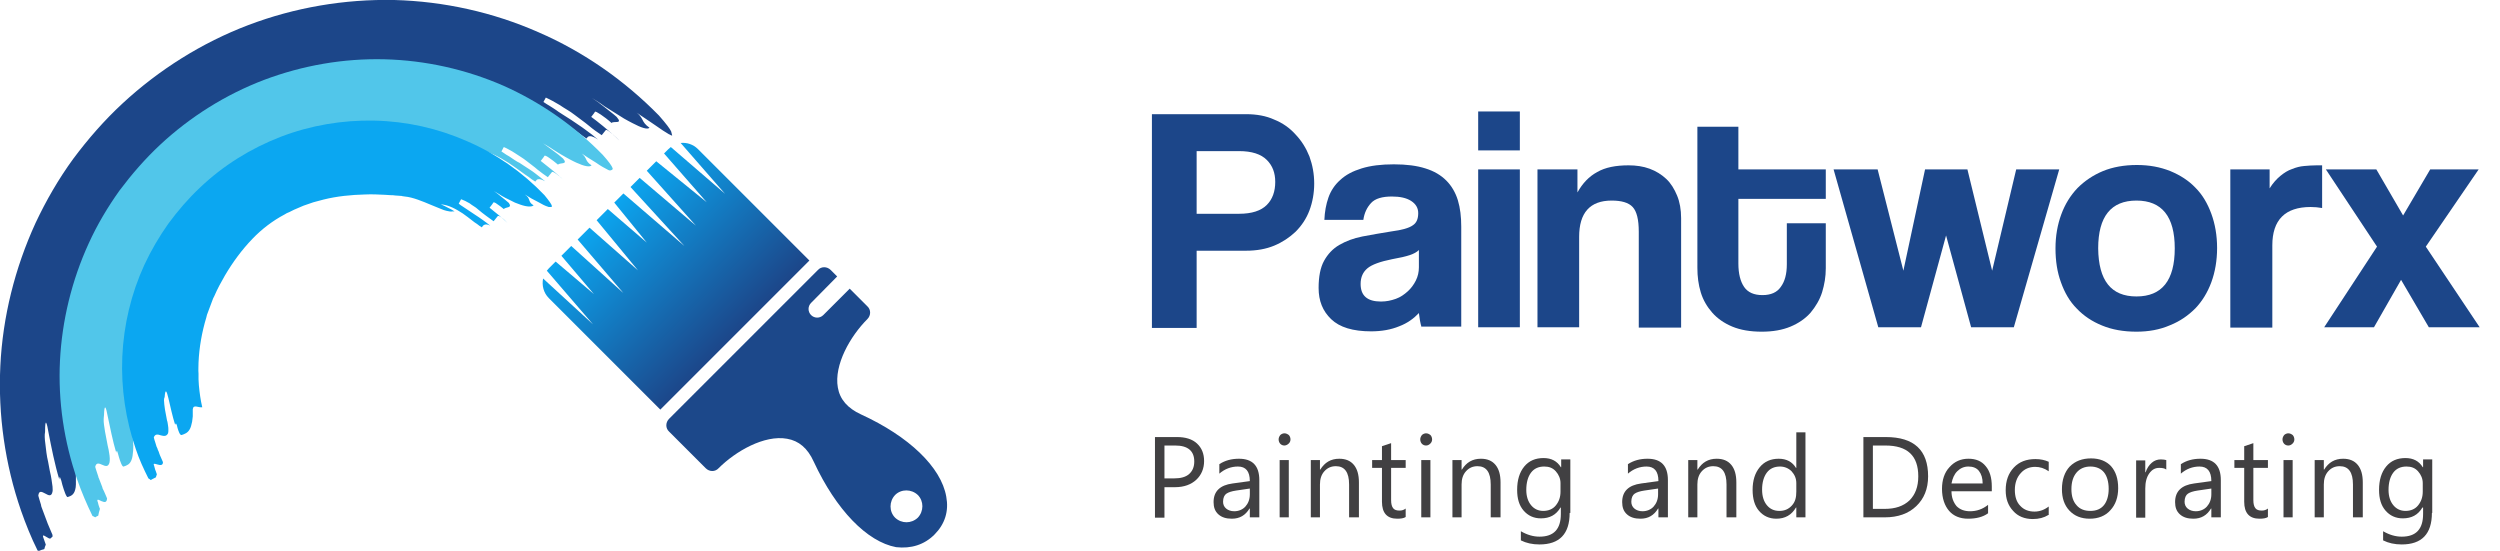 <?xml version="1.0" encoding="utf-8"?>
<!-- Generator: Adobe Illustrator 21.1.0, SVG Export Plug-In . SVG Version: 6.00 Build 0)  -->
<svg version="1.1" id="Layer_1" xmlns="http://www.w3.org/2000/svg" xmlns:xlink="http://www.w3.org/1999/xlink" x="0px" y="0px"
	 viewBox="0 0 737.9 162.6" style="enable-background:new 0 0 737.9 162.6;" xml:space="preserve">
<style type="text/css">
	.st0{enable-background:new    ;}
	.st1{fill:#1C4689;}
	.st2{fill:#414042;}
	.st3{fill:#1C488A;}
	.st4{fill:url(#SVGID_1_);}
	.st5{fill:#51C6EA;}
	.st6{fill:#0BA7F1;}
</style>
<g class="st0">
	<path class="st1" d="M340,96.6V33.7h27.8c3.1,0,5.9,0.5,8.3,1.6c2.5,1,4.6,2.5,6.3,4.4c1.8,1.9,3.1,4,4.1,6.5
		c0.9,2.5,1.4,5.1,1.4,8c0,2.8-0.5,5.5-1.4,7.9c-0.9,2.4-2.3,4.5-4.1,6.3c-1.8,1.7-3.9,3.1-6.3,4.1s-5.2,1.5-8.3,1.5h-14.6v22.8H340
		z M365.7,63.1c3.8,0,6.5-0.9,8.2-2.6c1.7-1.7,2.5-4,2.5-6.8c0-2.7-0.8-4.8-2.5-6.5c-1.7-1.7-4.4-2.6-8.2-2.6h-12.5v18.5H365.7z"/>
	<path class="st1" d="M419.6,96.6c-0.4-1.2-0.6-2.6-0.8-4.2c-1.5,1.6-3.4,3-5.8,3.9c-2.4,1-5.2,1.5-8.3,1.5c-5.4,0-9.3-1.2-11.8-3.6
		c-2.5-2.4-3.7-5.4-3.7-9.2c0-3.3,0.5-6,1.6-8c1.1-2,2.6-3.6,4.5-4.7s4.2-2,6.8-2.5c2.6-0.5,5.5-1,8.6-1.5c3.1-0.4,5.2-1,6.3-1.8
		c1.1-0.7,1.6-1.9,1.6-3.6c0-1.5-0.7-2.7-2.1-3.6c-1.4-0.9-3.3-1.3-5.7-1.3c-2.8,0-4.9,0.6-6.1,1.9c-1.2,1.3-2,2.9-2.3,5h-11.5
		c0.1-2.4,0.5-4.6,1.2-6.6c0.7-2,1.9-3.8,3.5-5.2c1.6-1.5,3.7-2.6,6.3-3.4c2.6-0.8,5.7-1.2,9.5-1.2c3.7,0,6.8,0.4,9.3,1.2
		c2.6,0.8,4.6,2,6.2,3.6c1.5,1.5,2.7,3.5,3.4,5.8c0.7,2.3,1,4.9,1,7.8v29.5H419.6z M418.8,73.8c-0.6,0.6-1.5,1.1-2.7,1.5
		c-1.2,0.4-2.9,0.8-5.2,1.2c-3.5,0.7-6,1.6-7.3,2.7c-1.3,1.1-2,2.6-2,4.6c0,3.5,2,5.2,6,5.2c1.6,0,3-0.3,4.4-0.8
		c1.4-0.5,2.5-1.3,3.5-2.2c1-0.9,1.8-2,2.4-3.2c0.6-1.2,0.9-2.5,0.9-3.9L418.8,73.8z"/>
	<path class="st1" d="M436.3,44.4V32.9h12.3v11.5H436.3z M436.3,96.6V50h12.3v46.6H436.3z"/>
	<path class="st1" d="M483.7,96.6V68.4c0-3.6-0.6-6-1.8-7.3c-1.2-1.3-3.3-1.9-6.2-1.9c-6.4,0-9.6,3.6-9.6,10.7v26.7h-12.3V50h11.8
		v6.8c1.5-2.7,3.4-4.7,5.8-6c2.4-1.4,5.5-2,9.3-2c2.2,0,4.3,0.3,6.2,1c1.9,0.7,3.5,1.7,4.9,3c1.4,1.3,2.4,3,3.2,4.9
		c0.8,1.9,1.2,4.2,1.2,6.7v32.3H483.7z"/>
	<path class="st1" d="M527.4,65.9h11.5v13.3c0,2.5-0.4,4.8-1.1,7.1c-0.7,2.2-1.9,4.2-3.4,6c-1.5,1.7-3.5,3.1-5.9,4.1
		s-5.2,1.5-8.5,1.5c-3.4,0-6.3-0.5-8.7-1.5c-2.4-1-4.4-2.4-5.9-4.1c-1.5-1.7-2.7-3.7-3.4-6c-0.7-2.3-1-4.7-1-7.2V37.4h12.1V50h25.8
		v8.7h-25.8v19.1c0,3,0.6,5.3,1.7,6.9c1.1,1.6,2.9,2.4,5.4,2.4c2.5,0,4.3-0.8,5.4-2.4c1.2-1.6,1.8-3.8,1.8-6.7V65.9z"/>
	<path class="st1" d="M581.8,96.6l-7.4-27.1l-7.4,27.1h-12.6L541.2,50h13l7.6,29.9l6.4-29.9h12.5l7.3,29.9l7.1-29.9h12.7l-13.4,46.6
		H581.8z"/>
	<path class="st1" d="M630.6,97.9c-3.8,0-7.2-0.6-10.1-1.8c-3-1.2-5.5-2.9-7.5-5c-2.1-2.1-3.6-4.7-4.7-7.8c-1.1-3-1.6-6.3-1.6-10
		c0-3.7,0.6-7,1.7-10c1.1-3,2.7-5.6,4.8-7.8c2.1-2.1,4.6-3.8,7.5-5c2.9-1.2,6.3-1.8,10-1.8c3.7,0,6.9,0.6,9.9,1.8
		c2.9,1.2,5.4,2.8,7.4,4.9c2.1,2.1,3.6,4.7,4.7,7.7s1.7,6.4,1.7,10.1c0,3.7-0.6,7.1-1.7,10.1c-1.1,3-2.7,5.6-4.7,7.7
		c-2.1,2.1-4.5,3.8-7.5,5C637.5,97.3,634.2,97.9,630.6,97.9z M630.6,87.5c7.5,0,11.3-4.7,11.3-14.2c0-9.4-3.8-14.1-11.3-14.1
		c-7.5,0-11.3,4.7-11.3,14.1C619.4,82.8,623.1,87.5,630.6,87.5z"/>
	<path class="st1" d="M658.3,96.6V50h11.6v5.6c1-1.6,2.1-2.8,3.2-3.7c1.1-0.9,2.2-1.6,3.4-2c1.2-0.5,2.4-0.8,3.6-0.9
		c1.2-0.1,2.4-0.2,3.7-0.2h1.6v12.6c-1.1-0.2-2.3-0.3-3.4-0.3c-7.5,0-11.3,3.8-11.3,11.3v24.3H658.3z"/>
	<path class="st1" d="M716.9,96.6l-8.2-14l-8,14H686l15.6-23.8L686.5,50h14.9l7.9,13.6l8-13.6h14.3L716,72.8l15.9,23.8H716.9z"/>
</g>
<g>
	<g class="st0">
		<path class="st2" d="M343.7,143.8v9h-2.8V129h6.5c2.5,0,4.5,0.6,5.9,1.9s2.1,3,2.1,5.2c0,2.2-0.8,4.1-2.3,5.5
			c-1.5,1.4-3.6,2.2-6.3,2.2H343.7z M343.7,131.5v9.7h2.9c1.9,0,3.4-0.4,4.4-1.3s1.5-2.1,1.5-3.7c0-3.1-1.9-4.7-5.6-4.7H343.7z"/>
		<path class="st2" d="M371.6,152.7h-2.7v-2.6h-0.1c-1.2,2-2.9,3-5.2,3c-1.7,0-3-0.4-4-1.3c-1-0.9-1.4-2.1-1.4-3.6
			c0-3.2,1.9-5,5.6-5.5l5.1-0.7c0-2.9-1.2-4.3-3.5-4.3c-2,0-3.9,0.7-5.5,2.1V137c1.7-1.1,3.6-1.6,5.8-1.6c4,0,6,2.1,6,6.3V152.7z
			 M368.9,144.2l-4.1,0.6c-1.3,0.2-2.2,0.5-2.8,0.9c-0.6,0.4-1,1.2-1,2.4c0,0.8,0.3,1.5,0.9,2c0.6,0.5,1.4,0.8,2.4,0.8
			c1.3,0,2.5-0.5,3.3-1.4s1.3-2.1,1.3-3.6V144.2z"/>
		<path class="st2" d="M379.1,131.5c-0.5,0-0.9-0.2-1.2-0.5c-0.3-0.3-0.5-0.8-0.5-1.3c0-0.5,0.2-0.9,0.5-1.3
			c0.3-0.3,0.8-0.5,1.2-0.5c0.5,0,0.9,0.2,1.3,0.5c0.3,0.3,0.5,0.8,0.5,1.3c0,0.5-0.2,0.9-0.5,1.2
			C380,131.3,379.5,131.5,379.1,131.5z M380.4,152.7h-2.7v-16.9h2.7V152.7z"/>
		<path class="st2" d="M400.9,152.7h-2.7v-9.7c0-3.6-1.3-5.4-3.9-5.4c-1.4,0-2.5,0.5-3.4,1.5c-0.9,1-1.3,2.3-1.3,3.9v9.7h-2.7v-16.9
			h2.7v2.8h0.1c1.3-2.1,3.1-3.2,5.6-3.2c1.9,0,3.3,0.6,4.3,1.8c1,1.2,1.5,2.9,1.5,5.2V152.7z"/>
		<path class="st2" d="M414.9,152.6c-0.6,0.4-1.5,0.5-2.5,0.5c-3,0-4.5-1.7-4.5-5v-10H405v-2.3h2.9v-4.1l2.7-0.9v5h4.3v2.3h-4.3v9.5
			c0,1.1,0.2,1.9,0.6,2.4c0.4,0.5,1,0.7,1.9,0.7c0.7,0,1.3-0.2,1.8-0.6V152.6z"/>
		<path class="st2" d="M420.9,131.5c-0.5,0-0.9-0.2-1.2-0.5c-0.3-0.3-0.5-0.8-0.5-1.3c0-0.5,0.2-0.9,0.5-1.3
			c0.3-0.3,0.8-0.5,1.2-0.5c0.5,0,0.9,0.2,1.3,0.5c0.3,0.3,0.5,0.8,0.5,1.3c0,0.5-0.2,0.9-0.5,1.2
			C421.8,131.3,421.4,131.5,420.9,131.5z M422.2,152.7h-2.7v-16.9h2.7V152.7z"/>
		<path class="st2" d="M442.7,152.7H440v-9.7c0-3.6-1.3-5.4-3.9-5.4c-1.4,0-2.5,0.5-3.4,1.5c-0.9,1-1.3,2.3-1.3,3.9v9.7h-2.7v-16.9
			h2.7v2.8h0.1c1.3-2.1,3.1-3.2,5.6-3.2c1.9,0,3.3,0.6,4.3,1.8c1,1.2,1.5,2.9,1.5,5.2V152.7z"/>
		<path class="st2" d="M463.3,151.4c0,6.2-3,9.3-8.9,9.3c-2.1,0-3.9-0.4-5.5-1.2v-2.7c1.9,1.1,3.7,1.6,5.5,1.6
			c4.2,0,6.3-2.2,6.3-6.7v-1.9h-0.1c-1.3,2.2-3.2,3.2-5.8,3.2c-2.1,0-3.8-0.8-5.1-2.3c-1.3-1.5-1.9-3.5-1.9-6.1
			c0-2.9,0.7-5.2,2.1-6.9c1.4-1.7,3.3-2.5,5.7-2.5c2.3,0,4,0.9,5.1,2.7h0.1v-2.3h2.7V151.4z M460.6,145.1v-2.5
			c0-1.3-0.5-2.5-1.4-3.5c-0.9-1-2-1.4-3.4-1.4c-1.7,0-3,0.6-3.9,1.8c-0.9,1.2-1.4,2.9-1.4,5.1c0,1.9,0.5,3.4,1.4,4.5
			s2.1,1.7,3.6,1.7c1.5,0,2.8-0.5,3.7-1.6S460.6,146.8,460.6,145.1z"/>
		<path class="st2" d="M492.2,152.7h-2.7v-2.6h-0.1c-1.2,2-2.9,3-5.2,3c-1.7,0-3-0.4-4-1.3c-1-0.9-1.4-2.1-1.4-3.6
			c0-3.2,1.9-5,5.6-5.5l5.1-0.7c0-2.9-1.2-4.3-3.5-4.3c-2,0-3.9,0.7-5.5,2.1V137c1.7-1.1,3.6-1.6,5.8-1.6c4,0,6,2.1,6,6.3V152.7z
			 M489.4,144.2l-4.1,0.6c-1.3,0.2-2.2,0.5-2.8,0.9s-1,1.2-1,2.4c0,0.8,0.3,1.5,0.9,2c0.6,0.5,1.4,0.8,2.4,0.8
			c1.3,0,2.5-0.5,3.3-1.4s1.3-2.1,1.3-3.6V144.2z"/>
		<path class="st2" d="M512.3,152.7h-2.7v-9.7c0-3.6-1.3-5.4-3.9-5.4c-1.4,0-2.5,0.5-3.4,1.5c-0.9,1-1.3,2.3-1.3,3.9v9.7h-2.7v-16.9
			h2.7v2.8h0.1c1.3-2.1,3.1-3.2,5.6-3.2c1.9,0,3.3,0.6,4.3,1.8c1,1.2,1.5,2.9,1.5,5.2V152.7z"/>
		<path class="st2" d="M532.9,152.7h-2.7v-2.9h-0.1c-1.3,2.2-3.2,3.3-5.8,3.3c-2.1,0-3.8-0.8-5.1-2.3c-1.3-1.5-1.9-3.6-1.9-6.2
			c0-2.8,0.7-5,2.1-6.7s3.3-2.5,5.6-2.5c2.3,0,4,0.9,5.1,2.7h0.1v-10.5h2.7V152.7z M530.2,145.1v-2.5c0-1.4-0.5-2.5-1.4-3.5
			c-0.9-0.9-2.1-1.4-3.4-1.4c-1.7,0-3,0.6-3.9,1.8c-0.9,1.2-1.4,2.9-1.4,5c0,2,0.5,3.5,1.4,4.6c0.9,1.1,2.1,1.7,3.7,1.7
			c1.5,0,2.7-0.5,3.7-1.6S530.2,146.8,530.2,145.1z"/>
		<path class="st2" d="M550,152.7V129h6.6c8.4,0,12.5,3.9,12.5,11.6c0,3.7-1.2,6.6-3.5,8.8c-2.3,2.2-5.4,3.3-9.3,3.3H550z
			 M552.8,131.5v18.7h3.5c3.1,0,5.5-0.8,7.3-2.5c1.7-1.7,2.6-4,2.6-7.1c0-6.1-3.2-9.1-9.7-9.1H552.8z"/>
		<path class="st2" d="M588,145h-12c0,1.9,0.6,3.3,1.5,4.4c1,1,2.3,1.5,4,1.5c1.9,0,3.7-0.6,5.3-1.9v2.5c-1.5,1.1-3.5,1.6-5.9,1.6
			c-2.4,0-4.3-0.8-5.6-2.3s-2.1-3.7-2.1-6.5c0-2.6,0.7-4.8,2.2-6.4c1.5-1.7,3.4-2.5,5.6-2.5s3.9,0.7,5.1,2.2c1.2,1.4,1.8,3.4,1.8,6
			V145z M585.2,142.7c0-1.6-0.4-2.8-1.1-3.7c-0.7-0.9-1.8-1.3-3.1-1.3c-1.3,0-2.4,0.5-3.3,1.4c-0.9,0.9-1.4,2.1-1.7,3.6H585.2z"/>
		<path class="st2" d="M604.6,152c-1.3,0.8-2.8,1.2-4.6,1.2c-2.4,0-4.4-0.8-5.8-2.4c-1.5-1.6-2.2-3.6-2.2-6.1c0-2.8,0.8-5,2.4-6.7
			c1.6-1.7,3.7-2.5,6.4-2.5c1.5,0,2.8,0.3,3.9,0.8v2.8c-1.3-0.9-2.6-1.3-4-1.3c-1.7,0-3.2,0.6-4.3,1.9c-1.1,1.2-1.7,2.9-1.7,4.9
			c0,2,0.5,3.6,1.6,4.7c1,1.1,2.4,1.7,4.2,1.7c1.5,0,2.9-0.5,4.2-1.5V152z"/>
		<path class="st2" d="M616.8,153.1c-2.5,0-4.5-0.8-6-2.4c-1.5-1.6-2.2-3.7-2.2-6.3c0-2.8,0.8-5.1,2.3-6.7c1.6-1.6,3.7-2.4,6.3-2.4
			c2.5,0,4.5,0.8,5.9,2.3c1.4,1.6,2.1,3.7,2.1,6.5c0,2.7-0.8,4.9-2.3,6.5C621.4,152.3,619.3,153.1,616.8,153.1z M617,137.7
			c-1.7,0-3.1,0.6-4.1,1.8c-1,1.2-1.5,2.8-1.5,4.9c0,2,0.5,3.6,1.5,4.7c1,1.2,2.4,1.7,4.1,1.7c1.8,0,3.1-0.6,4-1.7
			c0.9-1.1,1.4-2.8,1.4-4.8c0-2.1-0.5-3.8-1.4-4.9C620.1,138.3,618.7,137.7,617,137.7z"/>
		<path class="st2" d="M639.4,138.6c-0.5-0.4-1.2-0.5-2.1-0.5c-1.2,0-2.1,0.5-2.9,1.6c-0.8,1.1-1.2,2.6-1.2,4.5v8.6h-2.7v-16.9h2.7
			v3.5h0.1c0.4-1.2,1-2.1,1.8-2.8c0.8-0.7,1.7-1,2.7-1c0.7,0,1.2,0.1,1.6,0.2V138.6z"/>
		<path class="st2" d="M655.4,152.7h-2.7v-2.6h-0.1c-1.2,2-2.9,3-5.2,3c-1.7,0-3-0.4-4-1.3c-1-0.9-1.4-2.1-1.4-3.6
			c0-3.2,1.9-5,5.6-5.5l5.1-0.7c0-2.9-1.2-4.3-3.5-4.3c-2,0-3.9,0.7-5.5,2.1V137c1.7-1.1,3.6-1.6,5.8-1.6c4,0,6,2.1,6,6.3V152.7z
			 M652.7,144.2l-4.1,0.6c-1.3,0.2-2.2,0.5-2.8,0.9c-0.6,0.4-1,1.2-1,2.4c0,0.8,0.3,1.5,0.9,2c0.6,0.5,1.4,0.8,2.4,0.8
			c1.3,0,2.5-0.5,3.3-1.4s1.3-2.1,1.3-3.6V144.2z"/>
		<path class="st2" d="M669.4,152.6c-0.6,0.4-1.5,0.5-2.5,0.5c-3,0-4.5-1.7-4.5-5v-10h-2.9v-2.3h2.9v-4.1l2.7-0.9v5h4.3v2.3h-4.3
			v9.5c0,1.1,0.2,1.9,0.6,2.4s1,0.7,1.9,0.7c0.7,0,1.3-0.2,1.8-0.6V152.6z"/>
		<path class="st2" d="M675.4,131.5c-0.5,0-0.9-0.2-1.2-0.5c-0.3-0.3-0.5-0.8-0.5-1.3c0-0.5,0.2-0.9,0.5-1.3
			c0.3-0.3,0.8-0.5,1.2-0.5c0.5,0,0.9,0.2,1.3,0.5c0.3,0.3,0.5,0.8,0.5,1.3c0,0.5-0.2,0.9-0.5,1.2
			C676.3,131.3,675.9,131.5,675.4,131.5z M676.7,152.7H674v-16.9h2.7V152.7z"/>
		<path class="st2" d="M697.2,152.7h-2.7v-9.7c0-3.6-1.3-5.4-3.9-5.4c-1.4,0-2.5,0.5-3.4,1.5c-0.9,1-1.3,2.3-1.3,3.9v9.7h-2.7v-16.9
			h2.7v2.8h0.1c1.3-2.1,3.1-3.2,5.6-3.2c1.9,0,3.3,0.6,4.3,1.8c1,1.2,1.5,2.9,1.5,5.2V152.7z"/>
		<path class="st2" d="M717.8,151.4c0,6.2-3,9.3-8.9,9.3c-2.1,0-3.9-0.4-5.5-1.2v-2.7c1.9,1.1,3.7,1.6,5.5,1.6
			c4.2,0,6.3-2.2,6.3-6.7v-1.9H715c-1.3,2.2-3.2,3.2-5.8,3.2c-2.1,0-3.8-0.8-5.1-2.3s-1.9-3.5-1.9-6.1c0-2.9,0.7-5.2,2.1-6.9
			c1.4-1.7,3.3-2.5,5.7-2.5c2.3,0,4,0.9,5.1,2.7h0.1v-2.3h2.7V151.4z M715.1,145.1v-2.5c0-1.3-0.5-2.5-1.4-3.5c-0.9-1-2-1.4-3.4-1.4
			c-1.7,0-3,0.6-3.9,1.8c-0.9,1.2-1.4,2.9-1.4,5.1c0,1.9,0.5,3.4,1.4,4.5c0.9,1.1,2.1,1.7,3.6,1.7c1.5,0,2.8-0.5,3.7-1.6
			S715.1,146.8,715.1,145.1z"/>
	</g>
</g>
<g>
	<g>
		<path class="st3" d="M275.8,157.8L275.8,157.8c3.1-3.1,4.3-6.9,3.5-11.2c-1.5-8.7-11-17.8-25.2-24.3c-3.9-1.8-6.2-4.4-6.8-7.9
			c-1.2-6.7,3.7-15.2,8.7-20.2c1.1-1.1,1.1-2.8,0-3.8l-5.2-5.2L243,93c-1,1-2.6,1-3.6,0s-1-2.6,0-3.6l7.7-7.8l-1.9-1.9
			c-1.1-1.1-2.8-1.1-3.8,0l-43.9,43.9c-1.1,1.1-1.1,2.8,0,3.8l10.8,10.8c1.1,1.1,2.8,1.1,3.8,0c5-5,13.5-9.9,20.2-8.7
			c3.5,0.6,6.1,2.8,7.9,6.8c6.6,14.2,15.7,23.6,24.3,25.2C268.9,162,272.8,160.8,275.8,157.8L275.8,157.8z M264.2,152.8
			c-1.8-1.8-1.8-4.8,0-6.7c1.8-1.8,4.8-1.8,6.7,0c1.8,1.8,1.8,4.8,0,6.7C269,154.6,266.1,154.6,264.2,152.8L264.2,152.8z"/>
		
			<linearGradient id="SVGID_1_" gradientUnits="userSpaceOnUse" x1="178.669" y1="103.033" x2="217.094" y2="65.135" gradientTransform="matrix(1 0 0 -1 0 164)">
			<stop  offset="0" style="stop-color:#0BA7F1"/>
			<stop  offset="0.16" style="stop-color:#0E97E0"/>
			<stop  offset="1" style="stop-color:#1C4689"/>
		</linearGradient>
		<path class="st4" d="M206,44c-1.4-1.4-3.3-2-5.1-1.8l13.1,15l-16-13.8c-0.2,0.2-0.5,0.4-0.7,0.6l-1.3,1.3l12.6,14.4l-14.9-12.1
			l-2.8,2.8l14.5,16.2l-16.6-14.1l-2.7,2.7L202,72.6l-18-15.5l-2.7,2.7l9.6,11.8l-11.5-9.9l-3.3,3.3l12.2,14.8L174,67.2l-3.5,3.5
			L184,86.5l-15.4-13.9l-2.9,2.9l9.6,11.3L164,77.2l-2,2c-0.2,0.2-0.4,0.5-0.6,0.7L175,95.7l-14.7-13.5c-0.4,2,0.1,4.2,1.7,5.8
			l32.9,32.9l0.1-0.1l43.9-43.9L206,44z"/>
	</g>
	<g>
		<path class="st1" d="M181.3,40c0.5,0.5,1,1,1.5,1.5C182.5,41.1,181.9,40.6,181.3,40z"/>
		<path class="st1" d="M198.1,38.8c-0.3-0.7-1.4-2.2-3.6-4.7c-10.1-10.3-22.2-18.8-35.6-24.6C145.5,3.6,131,0.4,116.4,0
			C101.7-0.3,87,2.2,73.3,7.4S46.9,20.6,36.2,30.5C30.8,35.5,26,41,21.6,46.9c-4.3,5.9-8,12.3-11.1,18.9C4.4,79.1,0.8,93.5,0.1,108
			s1.4,29.1,6.1,42.7c1.4,4,3,8,4.9,11.8c0.1,0,0.3,0.1,0.4,0.1c0.5-0.2,1-0.4,1.5-0.5l0.1-0.1c0.1-0.4,0.2-0.8,0.4-1.2
			c0,0,0,0,0-0.1c-0.2-0.6-0.4-1.2-0.6-1.7c-0.6-1.5,0.1-0.9,1-0.4c0.3,0.2,0.7,0.4,0.9,0.4c0.2-0.2,0.5-0.4,0.7-0.6
			c0-0.1,0-0.3,0-0.5c-0.3-0.7-0.7-1.6-1.1-2.6c-0.1-0.2-0.2-0.5-0.3-0.7c-0.1-0.3-0.2-0.5-0.3-0.8c-0.2-0.5-0.4-1.1-0.6-1.6
			c-0.2-0.5-0.4-1.1-0.6-1.6c-0.1-0.3-0.2-0.5-0.3-0.8s-0.2-0.5-0.2-0.8c-0.3-1-0.6-1.9-0.8-2.7c0.2-1.7,1.1-1.1,2.1-0.6
			c0.9,0.5,1.8,1,2.1-0.6c0.1-0.4,0-0.9,0-1.5c-0.1-0.6-0.2-1.3-0.3-2.1s-0.3-1.6-0.5-2.5s-0.3-1.8-0.5-2.7s-0.4-1.8-0.5-2.7
			s-0.2-1.7-0.3-2.5s-0.2-1.5-0.2-2.1s0-1.1,0.1-1.5c0-4.4,0.5-3,1.1,0.6c0.7,3.6,1.8,9.2,3.1,13.4c0-0.8,0.2-0.8,0.3-0.4
			c0.1,0.2,0.2,0.5,0.3,0.8c0.1,0.3,0.2,0.8,0.3,1.2c0.5,1.7,1.2,3.8,1.6,3.6c0.9-0.3,1.8-0.6,2.2-2.2c0.1-0.4,0.2-0.9,0.2-1.5
			c0-0.3,0-0.6,0-0.9c0-0.3,0-0.7,0-1.1c0-0.8,0-1.7-0.1-2.8c0-0.5-0.1-1.1-0.1-1.7c0-0.6-0.1-1.2-0.1-1.9c-0.1-1.4,0.4-1.5,1-1.2
			c0.6,0.2,1.3,0.7,1.8,0.6c-0.1-0.5-0.2-1-0.3-1.4l-0.2-0.7c0-0.2-0.1-0.5-0.1-0.7c-0.2-1-0.3-2-0.5-2.9l-0.1-0.7l-0.1-0.7
			l-0.2-1.5l-0.2-1.5c0-0.2-0.1-0.5-0.1-0.7v-0.7c-0.1-1-0.1-2-0.2-3c0-0.5,0-1-0.1-1.5v-1.5V115c0-0.5,0-1,0-1.5c0-1,0.1-2,0.1-3
			c0.1-1,0.1-2,0.2-3c0-0.5,0.1-1,0.1-1.5l0.2-1.5c0.1-1,0.2-2,0.4-3c0.2-1,0.3-2,0.5-3c0.8-4,1.7-8,3-11.9l0.5-1.5
			c0.1-0.5,0.3-1,0.5-1.5l1-2.9l1.2-2.8c0.2-0.5,0.4-1,0.6-1.4l0.7-1.4c0.4-0.9,0.9-1.9,1.3-2.8c0.5-0.9,1-1.8,1.4-2.7
			c0.5-0.9,1-1.8,1.5-2.7l0.8-1.3c0.3-0.4,0.5-0.9,0.8-1.3C42,57.4,47.1,51,52.9,45.4c4.8-4.7,10.6-8.9,17-12.3
			c0.8-0.5,1.6-0.8,2.4-1.2c0.8-0.4,1.6-0.8,2.5-1.2c0.8-0.4,1.7-0.7,2.5-1.1s1.7-0.7,2.6-1c1.7-0.6,3.5-1.3,5.2-1.8
			c0.9-0.3,1.8-0.6,2.7-0.8l2.7-0.7l1.3-0.3c0.5-0.1,0.9-0.2,1.4-0.3c0.9-0.2,1.8-0.4,2.7-0.6c0.5-0.1,0.9-0.2,1.4-0.2l1.4-0.2
			l1.4-0.2c0.5-0.1,0.9-0.1,1.4-0.2c0.9-0.1,1.8-0.2,2.7-0.3c0.5,0,0.9-0.1,1.4-0.1l1.4-0.1c0.9-0.1,1.8-0.1,2.7-0.2
			c0.9,0,1.8,0,2.7-0.1c1.8-0.1,3.6,0,5.4,0c0.9,0,1.8,0.1,2.7,0.1c0.9,0,1.8,0.1,2.6,0.1c0.9,0.1,1.7,0.2,2.6,0.2
			c0.4,0,0.9,0.1,1.3,0.1s0.9,0.1,1.3,0.1c0.8,0.1,1.7,0.2,2.5,0.3c0.4,0,0.8,0.1,1.3,0.2c0.4,0.1,0.8,0.1,1.2,0.2
			c1,0.2,2.1,0.4,3.2,0.6c1.1,0.3,2.3,0.7,3.5,1c0.3,0.1,0.6,0.2,0.9,0.3c0.3,0.1,0.6,0.2,0.9,0.3c0.6,0.2,1.2,0.4,1.8,0.7
			c0.6,0.2,1.2,0.4,1.8,0.7c0.6,0.2,1.2,0.5,1.8,0.7c1.2,0.5,2.3,0.9,3.4,1.4c1.1,0.5,2.2,0.9,3.2,1.3s1.9,0.7,2.8,1
			c0.4,0.1,0.9,0.2,1.3,0.3c0.4,0.1,0.8,0.2,1.2,0.2l-0.9-0.5l-0.9-0.5l-1.8-0.9c-1.2-0.6-2.5-1.2-3.7-1.7c4.1,0.9,7.7,2.9,11.2,5.1
			l2.6,1.7c0.4,0.3,0.9,0.6,1.3,0.9l1.2,0.9c0.8,0.6,1.7,1.2,2.5,1.8s1.6,1.2,2.5,1.8c0.3-0.4,0.5-0.7,1-0.7c0.2,0,0.5,0,0.9,0.2
			c0.4,0.1,0.9,0.4,1.5,0.8c-1-0.9-2.3-1.9-3.7-2.9c-1.3-1-2.8-1.9-4.2-2.9c-0.4-0.2-0.7-0.5-1.1-0.7c-0.4-0.2-0.7-0.5-1.1-0.7
			c-0.7-0.5-1.5-0.9-2.1-1.4c-0.7-0.5-1.4-0.9-2-1.3c-0.7-0.4-1.3-0.8-1.9-1.2l0.7-1.3c0.6,0.3,1.3,0.6,2,1s1.4,0.8,2.1,1.2
			c0.7,0.5,1.4,0.9,2.2,1.4c0.4,0.2,0.7,0.5,1.1,0.7c0.4,0.3,0.7,0.5,1.1,0.8c1.4,1.1,2.9,2.1,4.2,3.2c1.3,1.1,2.6,2,3.8,2.8
			c0.3-0.4,0.9-1.1,1.2-1.5c0.2-0.2,0.8,0.2,1.6,0.9c0.4,0.3,0.9,0.7,1.4,1.2c-2.3-2.1-5.5-4.7-7.3-6c0.3-0.4,0.9-1.1,1.1-1.5
			c0.1-0.2,0.8,0.2,1.7,0.8s2.1,1.5,3.2,2.5c0.6-0.7,3.5,0.5,1.5-1.8c-1.1-1-2.4-1.9-3.6-2.9l-1.8-1.4l-1.9-1.3
			c0.6,0.4,1.3,0.8,1.9,1.2c0.6,0.4,1.2,0.8,1.7,1.2c1.1,0.7,2.2,1.4,3.2,2s1.9,1.2,2.7,1.7s1.7,0.9,2.4,1.3c2.8,1.5,4.6,2,5.1,1.4
			c-1.3-0.9-1.7-1.6-2.1-2.4c-0.2-0.4-0.4-0.7-0.7-1.1c-0.3-0.4-0.7-0.8-1.4-1.2c0.3,0.2,0.5,0.3,0.8,0.5c0.2,0.2,0.5,0.3,0.7,0.5
			c0.5,0.3,1,0.7,1.5,1c1,0.7,1.9,1.3,2.8,1.9c1.7,1.2,3.2,2.2,4.1,2.7c0.2,0.1,0.5,0.2,0.6,0.3c0.2,0.1,0.3,0.1,0.4,0.1
			C198.2,39.3,198.2,39.1,198.1,38.8z"/>
	</g>
	<g>
		<path class="st5" d="M180.8,49.6c-0.2-0.6-1.1-1.9-2.9-3.9c-8.3-8.5-18.3-15.5-29.3-20.4c-11-4.8-23-7.5-35.1-7.8
			c-12.1-0.3-24.2,1.8-35.6,6.1c-11.3,4.3-21.8,10.9-30.6,19.1c-4.4,4.1-8.4,8.7-12,13.5c-3.5,4.9-6.6,10.1-9.1,15.6
			c-5,10.9-7.9,22.8-8.5,34.7s1.2,23.9,5.1,35.1c1.3,3.7,2.8,7.2,4.5,10.7c0.3,0.1,0.5,0.2,0.8,0.4c0.1-0.1,0.2-0.1,0.3-0.2
			c0.2-0.1,0.4-0.2,0.6-0.3c0.1-0.7,0.3-1.3,0.5-2c-0.1-0.2-0.1-0.3-0.2-0.5c-0.2-0.5-0.3-1-0.4-1.4c-0.5-1.2,0.2-0.8,1-0.4
			c0.5,0.2,1,0.4,1.3,0.2c0.1-0.1,0.1-0.1,0.2-0.2c0.1-0.2,0.2-0.4,0.2-0.8c-0.2-0.6-0.6-1.3-0.9-2.1c-0.1-0.2-0.2-0.4-0.3-0.6
			c-0.1-0.2-0.2-0.4-0.2-0.6c-0.2-0.4-0.3-0.9-0.5-1.3c-0.2-0.4-0.3-0.9-0.5-1.3c-0.1-0.2-0.2-0.4-0.2-0.6c-0.1-0.2-0.1-0.4-0.2-0.6
			c-0.3-0.8-0.5-1.6-0.7-2.2c0.3-1.4,1.2-1,2.1-0.6s1.7,0.7,2.1-0.6c0.1-0.3,0.1-0.8,0.1-1.3s-0.1-1.1-0.2-1.7
			c-0.1-0.6-0.2-1.3-0.4-2c-0.1-0.7-0.3-1.4-0.4-2.1c-0.1-0.7-0.3-1.4-0.4-2.1c-0.1-0.7-0.2-1.4-0.3-2c-0.1-0.6-0.1-1.2-0.1-1.7
			s0.1-0.9,0.1-1.2c0.1-3.6,0.6-2.4,1.1,0.4c0.6,2.8,1.5,7.4,2.5,10.7c0.2-1.2,0.4-0.1,0.8,1.3c0.4,1.4,1,3,1.4,2.8
			c0.9-0.3,1.8-0.6,2.3-1.9c0.3-0.7,0.4-1.6,0.5-2.8c0-0.6,0.1-1.4,0-2.2c0-0.4,0-0.9-0.1-1.3c0-0.5,0-1,0-1.5c0-1.1,0.5-1.2,1.1-1
			c0.6,0.1,1.3,0.5,1.7,0.4l-0.2-1.1c-0.1-0.4-0.2-0.8-0.2-1.1c-0.1-0.8-0.3-1.5-0.4-2.3l-0.1-0.6l-0.1-0.6l-0.1-1.2
			c-0.1-0.8-0.2-1.5-0.2-2.3c-0.1-0.8-0.1-1.6-0.2-2.3c-0.1-0.8,0-1.6-0.1-2.4v-1.2c0-0.4,0-0.8,0-1.2c0-0.8,0-1.6,0.1-2.4
			s0.1-1.6,0.2-2.4l0.1-1.2l0.1-1.2c0.1-0.8,0.2-1.6,0.3-2.4l0.4-2.4c0.6-3.1,1.3-6.3,2.3-9.3l0.4-1.1c0.1-0.4,0.3-0.8,0.4-1.1
			l0.8-2.3l0.9-2.2c0.2-0.4,0.3-0.7,0.5-1.1l0.5-1.1c0.3-0.7,0.7-1.5,1-2.2c0.4-0.7,0.7-1.4,1.1-2.1c0.3-0.7,0.8-1.4,1.2-2.1l0.6-1
			c0.2-0.3,0.4-0.7,0.6-1c3.4-5.4,7.3-10.5,11.8-15c3.7-3.7,8.2-7.1,13.2-9.8c0.6-0.4,1.3-0.7,1.9-1s1.3-0.6,1.9-0.9
			c0.7-0.3,1.3-0.6,2-0.8c0.7-0.3,1.3-0.6,2-0.8c1.4-0.5,2.7-1,4.1-1.4c0.7-0.2,1.4-0.4,2.1-0.6l2.1-0.5c5.6-1.4,11.4-2.1,17.1-2.2
			c2.8-0.1,5.6,0,8.4,0.2c0.7,0.1,1.4,0.1,2,0.2c0.3,0,0.7,0.1,1,0.1s0.7,0,1,0.1c0.7,0.1,1.3,0.2,2,0.2c0.3,0,0.7,0.1,1,0.1
			s0.7,0.1,1,0.1c0.8,0.1,1.6,0.3,2.5,0.5s1.8,0.5,2.7,0.8c0.2,0.1,0.5,0.1,0.7,0.2c0.2,0.1,0.5,0.2,0.7,0.3
			c0.5,0.2,0.9,0.4,1.4,0.5c0.5,0.2,0.9,0.3,1.4,0.5s0.9,0.4,1.4,0.6c1.9,0.7,3.6,1.5,5.2,2.1c0.8,0.3,1.5,0.5,2.3,0.7
			c0.4,0.1,0.7,0.1,1,0.2c0.3,0,0.6,0.1,1,0.1l-0.7-0.4l-0.7-0.4l-1.4-0.7c-1-0.5-1.9-0.9-2.9-1.4c3.3,0.6,6.2,2.2,8.9,3.9
			c1.3,0.9,2.7,1.8,4,2.8c0.6,0.5,1.3,0.9,2,1.4c0.6,0.5,1.3,1,2,1.4c0.3-0.4,0.5-0.7,0.9-0.7c0.4-0.1,1,0.1,2,0.6
			c-0.8-0.7-1.9-1.5-2.9-2.3s-2.2-1.5-3.4-2.3c-0.3-0.2-0.6-0.4-0.9-0.6c-0.3-0.2-0.6-0.4-0.9-0.5c-0.6-0.4-1.2-0.7-1.7-1.1
			c-0.5-0.4-1.1-0.7-1.6-1s-1-0.7-1.5-1l0.7-1.3c0.5,0.2,1.1,0.5,1.6,0.8c0.6,0.3,1.1,0.6,1.7,1c0.6,0.4,1.1,0.7,1.7,1.1
			c0.3,0.2,0.6,0.4,0.9,0.6l0.8,0.6c1.1,0.9,2.3,1.7,3.3,2.6c1,0.8,2.1,1.6,3,2.2c0.3-0.4,0.9-1.1,1.2-1.5c0.2-0.2,0.7,0.1,1.4,0.6
			c0.4,0.3,0.7,0.6,1.2,0.9c0.4,0.4,0.8,0.8,1.2,1.2c-1.6-1.7-5.3-4.6-7.1-6c0.3-0.4,0.9-1.1,1.1-1.5c0.1-0.2,0.7,0.1,1.4,0.6
			s1.7,1.2,2.6,2c0.6-0.7,3.1,0.1,1.5-1.8c-0.9-0.8-1.9-1.6-2.9-2.3l-1.5-1.1l-1.5-1.1c0.5,0.3,1,0.6,1.5,0.9c0.5,0.3,1,0.6,1.4,0.9
			c0.9,0.6,1.8,1.1,2.6,1.6s1.6,0.9,2.3,1.3c0.7,0.4,1.4,0.7,2,1c2.4,1.1,4,1.4,4.5,0.8c-1.1-0.7-1.4-1.3-1.7-2
			c-0.2-0.3-0.3-0.6-0.6-0.9c-0.3-0.3-0.6-0.7-1.2-1c0.2,0.1,0.4,0.3,0.6,0.4c0.2,0.1,0.4,0.3,0.6,0.4c0.4,0.3,0.8,0.5,1.2,0.8
			c0.8,0.5,1.6,1,2.4,1.5c1.4,1,2.7,1.7,3.5,2.1c0.2,0.1,0.4,0.2,0.5,0.2s0.3,0,0.3,0C180.9,50.1,180.9,49.9,180.8,49.6z"/>
	</g>
	<g>
		<path class="st6" d="M162.9,60.8c-0.1-0.5-0.8-1.5-2.2-3.2c-6.4-6.7-14.2-12.2-22.8-15.9c-8.6-3.8-17.9-5.9-27.4-6.1
			c-9.4-0.2-18.9,1.4-27.7,4.8c-8.8,3.4-17,8.5-23.8,15c-3.4,3.2-6.5,6.8-9.3,10.6c-2.7,3.8-5.1,7.9-7.1,12.2
			c-3.9,8.5-6.1,17.8-6.5,27.1s1,18.6,4,27.3c1,3,2.3,5.8,3.7,8.6c0.2,0.1,0.5,0.3,0.7,0.5c0.2-0.1,0.3-0.2,0.5-0.3
			c0.3-0.2,0.7-0.3,1-0.5c0.1-0.3,0.2-0.6,0.3-0.9c0-0.1-0.1-0.2-0.1-0.3c-0.1-0.4-0.3-0.8-0.4-1.1c-0.1-0.4-0.2-0.8-0.3-1.1
			c-0.4-0.9,0.2-0.6,1-0.4c0.7,0.2,1.6,0.4,1.6-0.7c-0.2-0.4-0.4-1-0.7-1.6c-0.1-0.3-0.3-0.6-0.4-1c-0.1-0.3-0.2-0.7-0.4-1
			c-0.1-0.3-0.2-0.7-0.4-1c-0.1-0.3-0.2-0.7-0.3-1c-0.2-0.6-0.4-1.2-0.5-1.7c0.4-1.1,1.2-0.9,2.1-0.6c0.8,0.2,1.6,0.4,2.1-0.6
			c0.1-0.3,0.1-0.6,0.1-1s0-0.8-0.1-1.3s-0.1-1-0.3-1.5c-0.1-0.5-0.2-1.1-0.3-1.6s-0.2-1.1-0.3-1.6s-0.1-1-0.2-1.5
			c0-0.5-0.1-0.9-0.1-1.3s0.1-0.7,0.2-0.9c0.2-2.7,0.6-1.8,1.1,0.3c0.5,2.1,1.2,5.4,2,7.9c0.2-0.9,0.5-0.1,0.7,0.9
			c0.3,1,0.7,2.2,1.2,2.1c0.9-0.3,1.8-0.6,2.4-1.7c0.3-0.5,0.5-1.2,0.7-2.2c0.1-0.5,0.1-1,0.2-1.6c0-0.3,0-0.6,0-1s0-0.7,0-1.1
			c0.1-0.8,0.5-0.9,1.1-0.8s1.2,0.3,1.7,0.2c-0.5-2.1-0.8-4.3-1-6.5c0-0.6-0.1-1.1-0.1-1.7s0-1.1,0-1.7c-0.1-1.1,0-2.2,0-3.3
			c0.2-4.5,1-9,2.3-13.3l0.2-0.8c0.1-0.3,0.2-0.5,0.3-0.8l0.6-1.6l0.6-1.6l0.3-0.8l0.4-0.8c0.9-2.1,2-4.1,3.1-6
			c2.3-3.9,5-7.6,8.2-10.9c2.6-2.7,5.8-5.2,9.4-7.1c0.4-0.3,0.9-0.5,1.4-0.7s0.9-0.5,1.4-0.7s1-0.4,1.4-0.6c0.5-0.2,0.9-0.4,1.4-0.6
			c1-0.3,1.9-0.7,2.9-1c0.5-0.1,1-0.3,1.5-0.4l1.5-0.4c4-1,8.2-1.4,12.2-1.5c2-0.1,4,0,6,0.1c0.5,0,1,0.1,1.5,0.1s1,0,1.5,0.1
			c0.5,0,1,0.1,1.4,0.1c0.2,0,0.5,0,0.7,0.1c0.2,0,0.5,0.1,0.7,0.1c2.3,0.2,5.2,1.4,7.8,2.5c1.3,0.5,2.6,1.1,3.7,1.5
			c0.6,0.2,1.1,0.3,1.7,0.4c0.3,0,0.5,0.1,0.8,0c0.3,0,0.5,0,0.7,0l-0.5-0.3l-0.5-0.3l-1-0.5c-0.7-0.4-1.4-0.7-2.1-1
			c2.4,0.2,4.5,1.4,6.5,2.7c1,0.7,1.9,1.4,2.8,2.1c0.5,0.4,0.9,0.7,1.4,1c0.5,0.4,0.9,0.7,1.4,1c0.3-0.4,0.5-0.7,0.9-0.8
			c0.3-0.1,0.8-0.1,1.6,0.3c-0.6-0.5-1.4-1.1-2.1-1.6c-0.8-0.6-1.6-1.1-2.5-1.7l-0.6-0.4c-0.2-0.1-0.4-0.3-0.6-0.4
			c-0.4-0.3-0.8-0.5-1.2-0.8s-0.8-0.5-1.2-0.8c-0.4-0.2-0.7-0.5-1.1-0.8l0.7-1.3c0.4,0.2,0.8,0.3,1.2,0.5s0.8,0.4,1.3,0.7
			c0.4,0.3,0.8,0.6,1.3,0.9c0.2,0.1,0.4,0.3,0.6,0.4l0.6,0.5c0.8,0.7,1.6,1.3,2.4,1.9c0.8,0.6,1.5,1.1,2.2,1.6
			c0.3-0.4,0.9-1.1,1.2-1.5c0.2-0.2,0.6,0,1.1,0.4c0.3,0.2,0.6,0.4,0.9,0.7c0.3,0.3,0.6,0.6,0.9,0.9c-1.2-1.2-3.9-3.4-5.3-4.5
			c0.3-0.4,0.9-1.1,1.1-1.5c0.1-0.2,0.6,0,1.1,0.4c0.6,0.4,1.3,0.9,2,1.5c0.6-0.7,2.6-0.2,1.5-1.8c-0.7-0.6-1.4-1.2-2.2-1.8
			l-1.1-0.9l-1.1-0.8c0.4,0.2,0.8,0.5,1.2,0.7s0.7,0.5,1.1,0.7c0.7,0.4,1.4,0.8,2.1,1.1c0.6,0.3,1.2,0.6,1.8,0.9
			c0.6,0.2,1.1,0.4,1.6,0.6c2,0.7,3.4,0.7,3.9,0.2c-0.9-0.5-1.1-1-1.3-1.6c-0.1-0.3-0.2-0.5-0.4-0.8s-0.5-0.5-0.9-0.8
			c0.4,0.2,0.7,0.4,1,0.6c0.3,0.2,0.7,0.4,1,0.6c0.7,0.4,1.3,0.7,1.9,1c1.2,0.7,2.2,1.2,2.9,1.4c0.2,0.1,0.3,0.1,0.5,0.1
			c0.1,0,0.2,0,0.3,0C162.9,61.1,162.9,61,162.9,60.8z"/>
	</g>
</g>
</svg>

